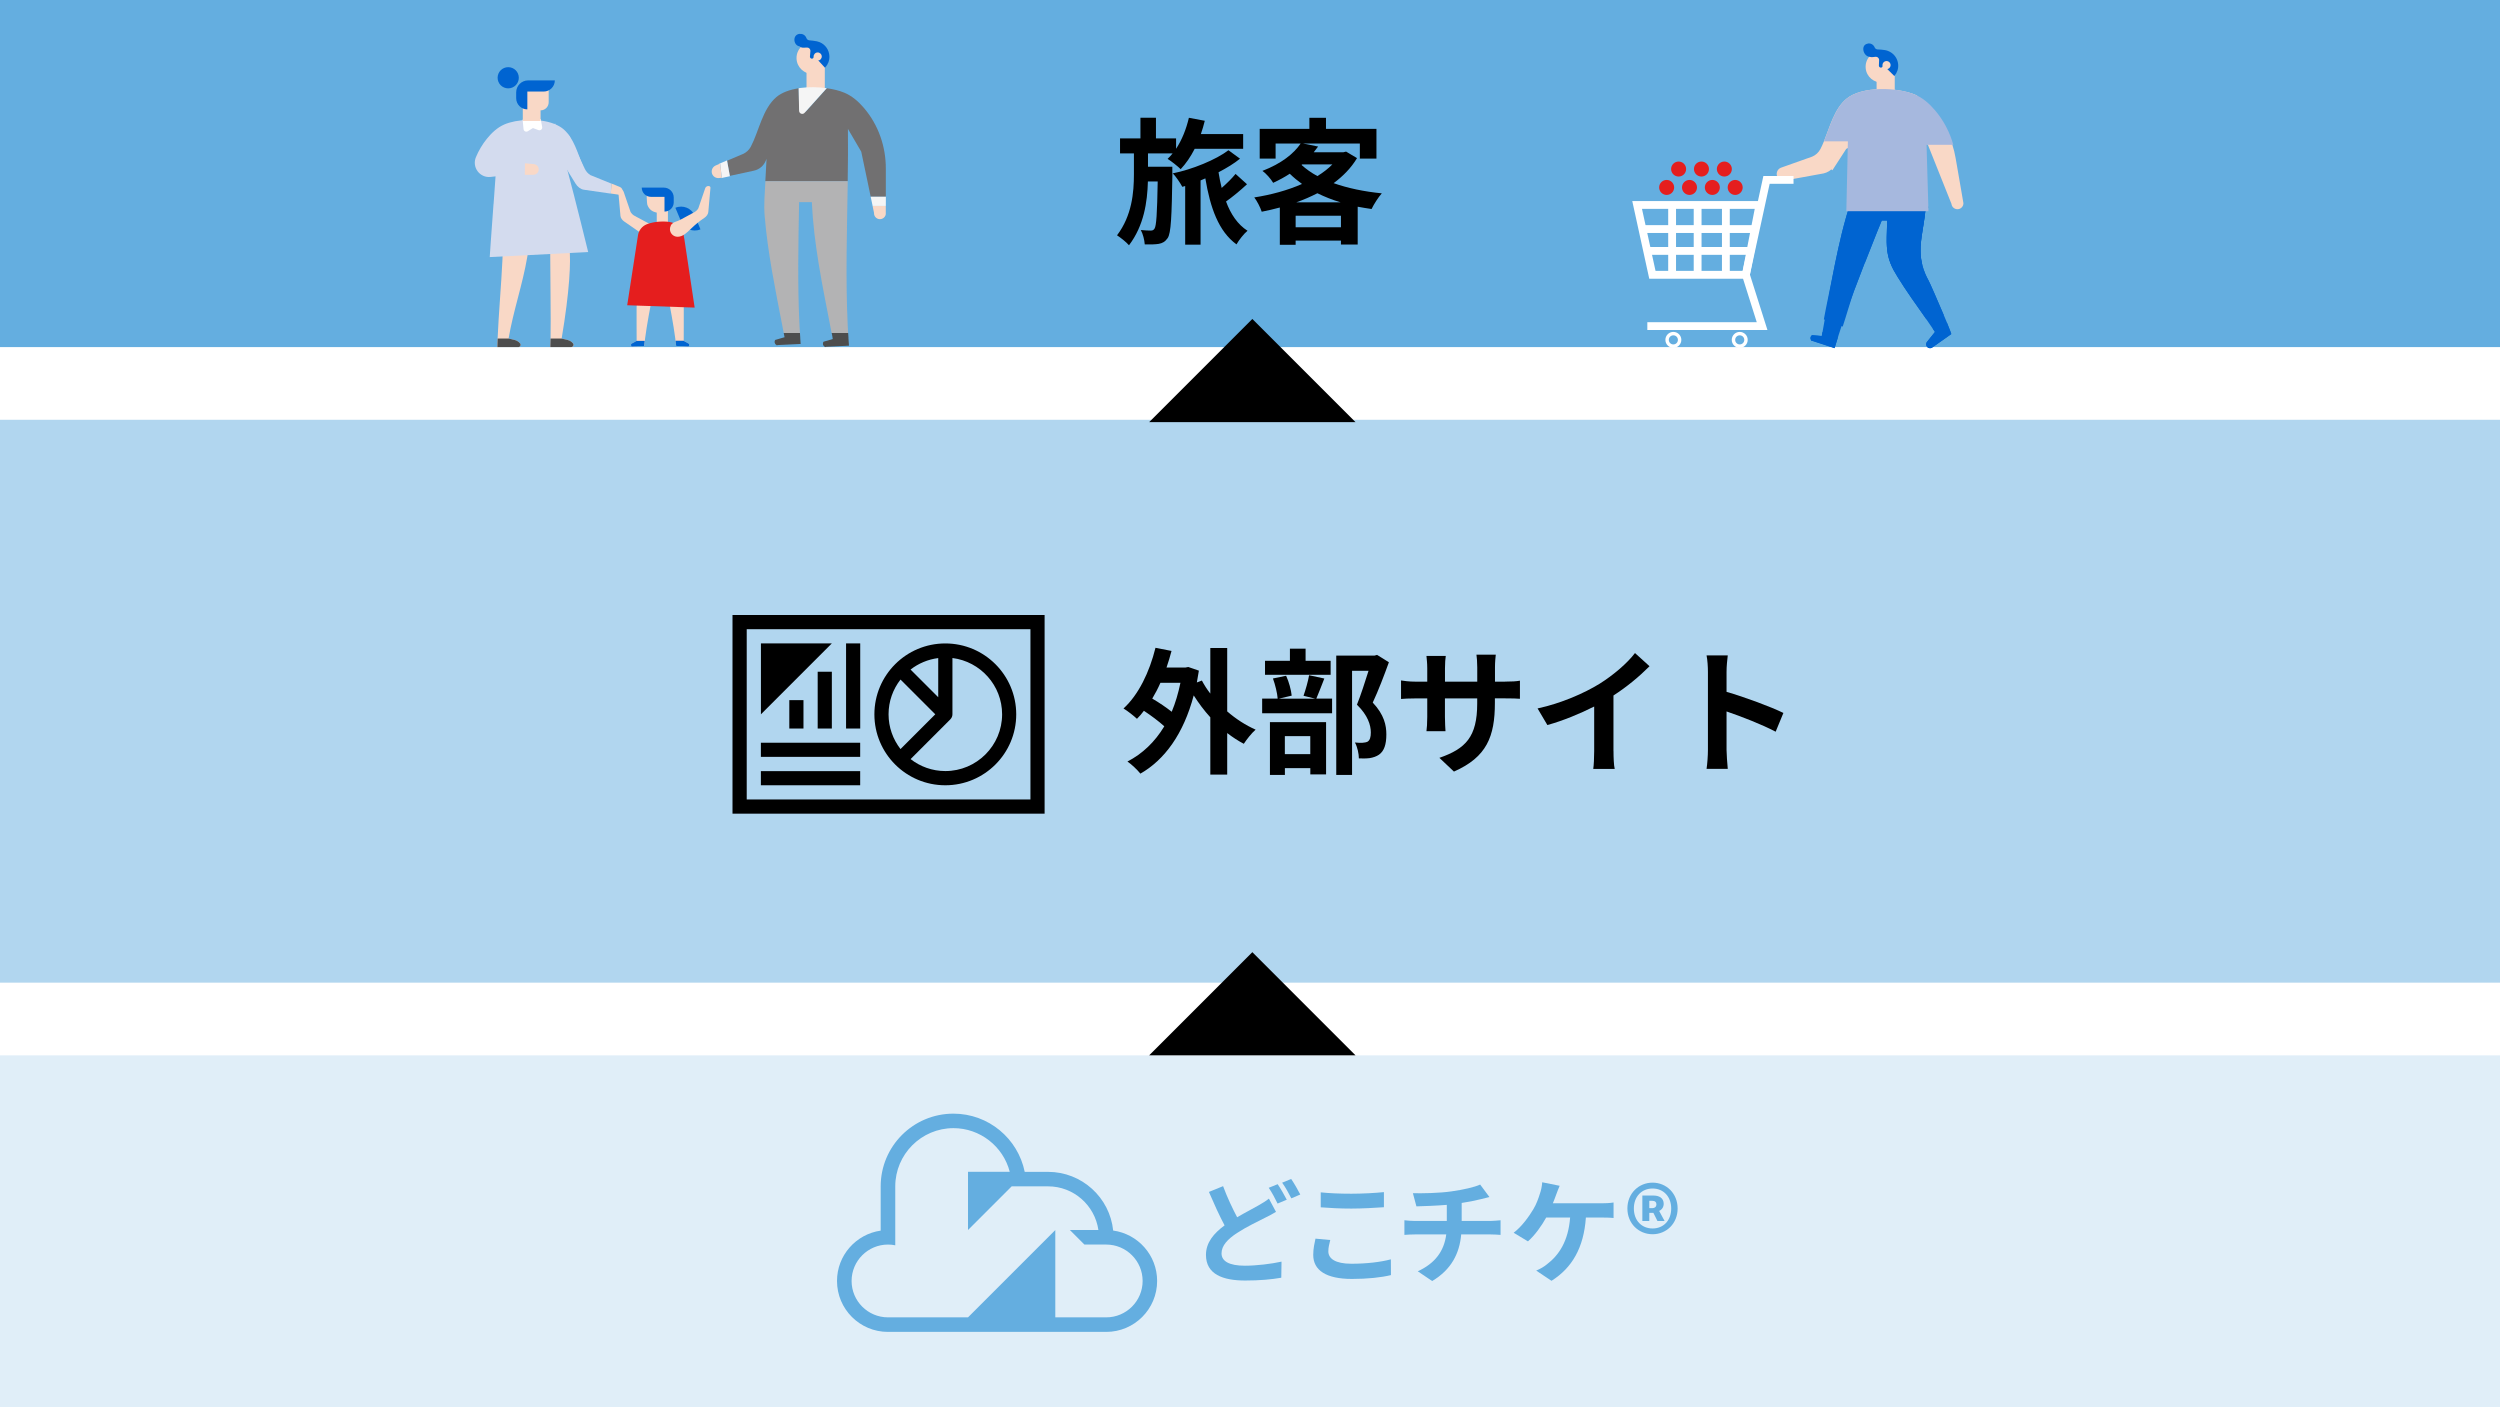 <?xml version="1.0" encoding="UTF-8"?>
<svg id="_レイヤー_2" data-name="レイヤー_2" xmlns="http://www.w3.org/2000/svg" xmlns:xlink="http://www.w3.org/1999/xlink" viewBox="0 0 533 300">
  <defs>
    <style>
      .cls-1 {
        fill: #b3b3b4;
      }

      .cls-2 {
        fill: #4d4d4d;
      }

      .cls-3 {
        fill: #fff;
      }

      .cls-4 {
        fill: #d3dbee;
      }

      .cls-5 {
        fill: none;
      }

      .cls-6 {
        fill: #f9d8c6;
      }

      .cls-7 {
        fill: #348ac2;
      }

      .cls-8, .cls-9, .cls-10 {
        fill: #64aee0;
      }

      .cls-11 {
        fill: #e51e1e;
      }

      .cls-12 {
        fill: #0064d1;
      }

      .cls-13 {
        fill: #f5f5f5;
      }

      .cls-9 {
        opacity: .2;
      }

      .cls-14 {
        fill: #a6b8de;
      }

      .cls-10 {
        opacity: .5;
      }

      .cls-15 {
        clip-path: url(#clippath);
      }

      .cls-16 {
        fill: #717071;
      }
    </style>
    <clipPath id="clippath">
      <rect class="cls-5" width="533" height="300"/>
    </clipPath>
  </defs>
  <g class="cls-15">
    <g>
      <rect class="cls-3" width="533" height="300"/>
      <rect class="cls-3" x="-51.2" y="-49" width="629.2" height="408"/>
      <rect class="cls-9" x="-16.26" y="225" width="565.56" height="81"/>
      <rect class="cls-8" x="-16.26" y="-7" width="565.56" height="81"/>
      <rect class="cls-10" x="-16.26" y="89.5" width="565.56" height="120"/>
      <g>
        <g>
          <path class="cls-8" d="M272.04,258.37c-.72.44-1.47.85-2.37,1.28-1.48.77-3.72,1.79-5.93,3.22-1.98,1.31-3.31,2.68-3.31,4.35s1.64,2.63,4.98,2.63c2.44,0,5.68-.39,7.81-.87l-.05,3.43c-2.03.36-4.57.6-7.69.6-4.77,0-8.37-1.33-8.37-5.47,0-2.63,1.67-4.59,3.97-6.29-1.09-2.03-2.25-4.6-3.34-7.13l3.02-1.23c.92,2.49,2.03,4.79,3,6.63,1.77-1.04,3.46-1.89,4.57-2.54.89-.51,1.57-.92,2.2-1.43l1.5,2.8ZM272.4,252.47c.6.87,1.48,2.42,1.94,3.31l-1.96.82c-.48-.99-1.23-2.42-1.89-3.36l1.91-.77ZM275.28,251.36c.63.92,1.52,2.47,1.94,3.31l-1.91.82c-.51-1.02-1.28-2.42-1.96-3.34l1.94-.8Z"/>
          <path class="cls-8" d="M283.61,264.37c-.22.87-.41,1.62-.41,2.42,0,1.52,1.45,2.64,4.91,2.64,3.24,0,6.29-.36,8.42-.94l.02,3.36c-2.08.51-4.96.82-8.32.82-5.49,0-8.25-1.84-8.25-5.13,0-1.4.29-2.56.48-3.46l3.14.29ZM281.58,254.21c1.79.19,4.01.29,6.53.29,2.37,0,5.1-.15,6.94-.34v3.22c-1.67.12-4.64.29-6.92.29-2.52,0-4.59-.12-6.55-.27v-3.19Z"/>
          <path class="cls-8" d="M317.72,260.31c.51,0,1.67-.1,2.2-.15v3.12c-.65-.05-1.48-.1-2.13-.1h-6.26c-.36,4.06-2.1,7.5-6.19,9.94l-3.07-2.08c3.68-1.69,5.61-4.28,6.07-7.86h-6.65c-.75,0-1.64.05-2.27.1v-3.12c.65.07,1.47.15,2.22.15h6.82v-3.43c-2.32.19-4.86.27-6.48.32l-.75-2.81c1.84.05,5.59,0,8.25-.39,2.42-.34,4.89-.89,6.09-1.45l1.98,2.66c-.82.19-1.45.36-1.86.46-1.19.31-2.61.58-4.06.8v3.84h6.09Z"/>
          <path class="cls-8" d="M341.5,256.54c.63,0,1.72-.03,2.51-.17v3.31c-.89-.1-1.96-.1-2.51-.1h-3.39c-.44,6.43-2.95,10.74-7.33,13.49l-3.26-2.18c.87-.36,1.74-.87,2.3-1.35,2.54-1.94,4.55-4.91,4.93-9.96h-5.1c-.97,1.76-2.44,3.82-3.89,5.08l-3.05-1.84c1.72-1.28,3.27-3.46,4.18-4.98.68-1.11,1.11-2.37,1.4-3.29.27-.75.46-1.67.51-2.49l3.72.75c-.27.6-.58,1.45-.77,1.96-.19.51-.41,1.14-.68,1.77h10.42Z"/>
          <path class="cls-8" d="M346.96,257.65c0-3.22,2.42-5.51,5.37-5.51s5.34,2.3,5.34,5.51-2.39,5.49-5.34,5.49-5.37-2.27-5.37-5.49ZM356.3,257.65c0-2.56-1.67-4.26-3.97-4.26s-3.99,1.69-3.99,4.26,1.67,4.26,3.99,4.26,3.97-1.69,3.97-4.26ZM350.15,254.89h2.37c1.21,0,2.18.53,2.18,1.76,0,.65-.34,1.23-.97,1.52l1.16,2.15h-1.52l-.87-1.74h-.87v1.74h-1.48v-5.44ZM352.21,257.58c.63,0,.94-.34.94-.8s-.27-.77-.92-.77h-.6v1.57h.58Z"/>
        </g>
        <path class="cls-8" d="M237.33,262.36c-.72-7.03-6.66-12.52-13.89-12.52h-4.97c-1.44-7.08-7.69-12.41-15.2-12.41-8.57,0-15.51,6.94-15.51,15.51v9.43c-5.26.75-9.31,5.27-9.31,10.73,0,6,4.86,10.86,10.86,10.86h46.53c6,0,10.86-4.86,10.86-10.86,0-5.49-4.08-10.02-9.38-10.75ZM235.85,280.86h-10.86v-18.61l-18.61,18.61h-17.06c-4.28,0-7.76-3.48-7.76-7.76s3.48-7.76,7.76-7.76c.53,0,1.05.05,1.55.16v-12.57c0-6.84,5.57-12.41,12.41-12.41,5.66,0,10.6,3.88,12,9.31h-8.9v12.41l9.31-9.31h7.76c5.46,0,9.97,4.05,10.73,9.31h-6.08l3.1,3.1h4.65c4.28,0,7.76,3.48,7.76,7.76s-3.48,7.76-7.76,7.76Z"/>
      </g>
      <g>
        <path d="M261.64,151.67c1.86,1.62,3.95,2.96,6.06,3.89-.84.72-1.94,2.12-2.52,3.02-1.22-.64-2.41-1.42-3.54-2.29v8.85h-3.6v-12.21c-1.3-1.42-2.49-3.02-3.54-4.67-2.17,8.21-6.21,13.75-11.37,16.68-.58-.75-1.92-2.03-2.76-2.58,3.19-1.65,5.83-4.15,7.86-7.51-1.13-1.04-2.81-2.29-4.35-3.31-.46.64-.96,1.19-1.48,1.71-.61-.58-2.03-1.71-2.87-2.2,3.19-2.9,5.54-7.75,6.82-12.94l3.42.67c-.32,1.22-.67,2.38-1.07,3.54h4.03l.61-.12,2.26.78c-.14.87-.29,1.71-.43,2.52l1.07-.41c.49.93,1.1,1.89,1.8,2.78v-9.72h3.6v13.52ZM247.4,145.58c-.52,1.19-1.1,2.29-1.74,3.36,1.45.84,2.99,1.89,4.15,2.81.78-1.86,1.39-3.92,1.86-6.18h-4.26Z"/>
        <path d="M282.35,144.65c-.64,1.6-1.22,3.19-1.71,4.29h3.36v3.13h-14.91v-3.13h3.31c-.09-1.16-.52-2.96-1.01-4.29l2.81-.58c.61,1.31,1.07,3.05,1.19,4.24l-2.73.64h7.72l-2.47-.61c.43-1.22.96-3.05,1.19-4.38l3.25.7ZM283.68,143.87h-13.98v-2.99h5.31v-2.58h3.34v2.58h5.34v2.99ZM270.74,153.96h11.98v11.14h-3.36v-1.33h-5.42v1.45h-3.19v-11.25ZM273.93,156.95v3.83h5.42v-3.83h-5.42ZM296.12,141.17c-1.01,2.81-2.29,6.15-3.45,8.62,2.46,2.61,2.9,4.87,2.9,6.79,0,2.12-.46,3.54-1.57,4.32-.55.38-1.25.61-1.97.73-.67.09-1.51.09-2.32.06,0-.93-.29-2.41-.84-3.39.64.06,1.19.09,1.62.06.41-.03.78-.09,1.07-.23.52-.32.7-.99.7-1.97,0-1.57-.64-3.66-2.96-5.92.84-2.06,1.77-5.02,2.47-7.22h-3.51v22.19h-3.37v-25.44h8.18l.52-.15,2.52,1.57Z"/>
        <path d="M320.86,145.32c1.54,0,2.41-.06,3.19-.2v3.86c-.64-.06-1.65-.09-3.19-.09h-2.15v.96c0,7.19-1.74,11.57-8.73,14.65l-3.1-2.93c5.6-1.94,8.06-4.47,8.06-11.57v-1.1h-6.88v3.95c0,1.28.09,2.46.12,3.04h-4.06c.09-.58.17-1.74.17-3.04v-3.95h-2.46c-1.45,0-2.5.06-3.13.12v-3.95c.52.09,1.68.26,3.13.26h2.46v-2.87c0-1.1-.12-2.06-.17-2.61h4.12c-.09.55-.17,1.48-.17,2.64v2.84h6.88v-3.05c0-1.16-.09-2.12-.17-2.7h4.12c-.06.58-.17,1.54-.17,2.7v3.05h2.15Z"/>
        <path d="M344,160.14c0,1.28.06,3.07.26,3.8h-4.58c.12-.7.2-2.52.2-3.8v-9.51c-2.99,1.51-6.61,3.02-9.98,3.95l-2.09-3.54c5.08-1.1,9.95-3.25,13.2-5.25,2.93-1.83,5.95-4.41,7.57-6.56l3.1,2.81c-2.2,2.21-4.81,4.38-7.69,6.24v11.86Z"/>
        <path d="M378.57,156c-2.99-1.57-7.34-3.25-10.47-4.32v8.21c0,.84.15,2.87.26,4.03h-4.52c.17-1.13.29-2.87.29-4.03v-16.65c0-1.04-.09-2.5-.29-3.51h4.52c-.12,1.01-.26,2.29-.26,3.51v4.26c3.89,1.13,9.46,3.19,12.12,4.5l-1.65,4Z"/>
      </g>
      <g>
        <path d="M249.96,36.88c-.15,9.37-.29,12.82-1.02,13.89-.55.78-1.1,1.07-1.89,1.22-.7.12-1.83.15-2.99.12-.06-.93-.38-2.23-.84-3.07.9.09,1.65.12,2.12.12.35,0,.61-.09.81-.43.38-.61.55-3.08.67-10.04h-2.09c-.12,4.41-.84,9.4-4.03,13.6-.61-.7-1.71-1.57-2.55-2.12,3.19-4.21,3.6-9.14,3.6-13v-4.47h-2.96v-3.19h4.35v-4.41h3.31v4.41h4.29v2.21c1.25-1.89,2.17-4.21,2.73-6.61l3.39.64c-.23.96-.52,1.91-.84,2.84h9.02v3.13h-10.33c-.87,1.71-1.89,3.19-2.99,4.35-.61-.61-2-1.71-2.79-2.2.38-.35.73-.73,1.07-1.16h-5.25v2.84h5.19v1.33ZM265.86,39.28c-1.36,1.28-3.05,2.67-4.47,3.68,1.01,2.73,2.49,4.9,4.58,6.24-.78.64-1.83,1.97-2.35,2.9-3.83-2.78-5.6-7.83-6.64-14.07-.35.15-.67.29-1.02.44v13.69h-3.28v-12.5l-.61.17c-.46-.84-1.31-2.12-2.03-2.87,4.09-.81,9.28-2.93,11.86-4.93l2.47,1.8c-1.19.99-2.81,1.97-4.58,2.9.17,1.13.41,2.26.67,3.34,1.1-.96,2.21-2.06,2.96-2.99l2.44,2.2Z"/>
        <path d="M289.32,33.71c-1.25,2.09-2.96,3.83-4.99,5.34,3.02,1.07,6.53,1.8,10.27,2.17-.73.81-1.71,2.35-2.18,3.34-1.02-.14-2-.32-2.96-.49v8.06h-3.57v-.84h-9.66v.9h-3.37v-7.95c-1.28.35-2.55.64-3.86.9-.29-.9-1.01-2.32-1.59-3.05,3.54-.55,7.11-1.51,10.18-2.87-.93-.67-1.8-1.39-2.61-2.18-1.07.7-2.23,1.33-3.54,1.94-.46-.81-1.54-2.03-2.29-2.55,4.03-1.54,6.7-3.68,8.15-5.83h-5.34v3.22h-3.39v-6.35h10.59v-2.35h3.54v2.35h10.76v6.35h-3.54v-3.22h-12.12l3.22.64c-.29.41-.61.81-.93,1.22h6.32l.58-.14,2.32,1.39ZM285.89,48.45v-2.46h-9.66v2.46h9.66ZM285.83,43.14c-1.77-.52-3.42-1.19-4.96-1.94-1.42.72-2.93,1.39-4.5,1.94h9.46ZM277.48,35.16c.96.87,2.09,1.68,3.39,2.38,1.22-.75,2.32-1.6,3.19-2.49h-6.44l-.14.12Z"/>
      </g>
      <polygon points="289 90 267 68 245 90 289 90"/>
      <polygon points="289 225 267 203 245 225 289 225"/>
      <g>
        <g>
          <path class="cls-12" d="M402.45,44.4c0-.12.09-1.94.2-4.46.1-.05.19-.09.24-.11.14-.05.28-.1.42-.15.02,0,.04,0,.07,0,.16-.01.32-.03.48-.06.02,0,.04,0,.06-.01.29.03.57.08.86.12.13.05.27.1.4.15.29.12.57.27.86.4.03.01.05.02.06.03.01,0,.03.02.04.03.14.09.28.18.42.27.28.19.56.39.84.6.61.45,1.19.93,1.78,1.41.65.52,1.29,1.04,1.96,1.54l-.58.14c-.1,1.23-.28,2.4-.46,3.53-.04.25-.08.5-.12.75-.08.5-.16.99-.23,1.48-.01.11-.03.21-.05.32-.04.32-.08.64-.12.96-.04.43-.08.85-.1,1.27,0,.15-.01.3-.01.46,0,.46,0,.92.04,1.38.01.15.03.31.04.46.02.15.04.31.06.46.05.35.12.7.21,1.06.16.64.37,1.29.66,1.96.19.46.42.92.68,1.39.28.49,1.95,4.32,3.26,7.41.25.58.48,1.14.69,1.64.57,1.39.96,2.37.91,2.4l-4.09,2.89c-.27.17-.61.17-.88,0-.42-.26-.52-.83-.21-1.22l1.7-2.12c-.16-.25-.32-.49-.49-.73-.45-.67-.9-1.33-1.36-1.99-2.1-3.01-4.27-5.97-6.18-9.1-.24-.4-.47-.79-.67-1.15-1.32-2.44-1.65-4.23-1.59-7.25.04-2.05.11-4.09.2-6.13Z"/>
          <path class="cls-12" d="M402.45,44.4c.04-.88.08-1.75.12-2.63.03-.61.06-1.22.09-1.83.1-.05.19-.09.23-.11.14-.05.28-.1.42-.15.02,0,.04,0,.07,0,.16-.01.32-.03.48-.06.02,0,.04,0,.06-.01.29.03.57.08.86.12.13.05.27.1.4.15.29.12.57.27.86.4.03.01.05.02.06.03.01,0,.03.02.04.03.14.09.28.18.42.27.28.19.56.39.84.6.61.45,1.19.93,1.78,1.41.65.52,1.29,1.04,1.96,1.54l-.58.14c-.1,1.23-.28,2.4-.46,3.53-.04.25-.08.5-.12.75-.08.5-.16.99-.23,1.48-.01.11-.03.21-.05.32-.04.32-.08.64-.12.96-.04.43-.08.85-.1,1.27,0,.15-.01.3-.01.46,0,.46,0,.92.04,1.38.01.15.03.31.04.46.02.15.04.31.06.46.05.35.12.7.21,1.06l-5.89,1.38h-.08c-1.32-2.45-1.65-4.23-1.59-7.26.04-2.05.11-4.09.2-6.13Z"/>
          <path class="cls-12" d="M402.45,44.4c.04-.88.08-1.75.12-2.63l4.23-.99c.2.14.4.28.59.42.61.45,1.19.93,1.78,1.41.65.52,1.29,1.04,1.96,1.54l-.58.14c-.1,1.23-.28,2.4-.46,3.53-.04.25-.08.5-.12.75-.08.5-.16.99-.23,1.48-.01.11-.03.21-.05.32-.04.32-.08.64-.12.96-.04.43-.08.85-.1,1.27,0,.15-.01.3-.01.46,0,.46,0,.92.04,1.38.01.15.03.31.04.46.02.15.04.31.06.46.05.35.12.7.21,1.06h0c.16.64.37,1.29.66,1.96.19.46.42.92.68,1.39.28.49,1.95,4.32,3.26,7.41l-3.72.87c-2.1-3.01-4.27-5.97-6.18-9.1-.24-.4-.47-.79-.67-1.15-1.32-2.44-1.65-4.23-1.59-7.25.04-2.05.11-4.09.2-6.13Z"/>
          <path class="cls-12" d="M411.04,74.1c.27.17.61.17.88,0l4.08-2.89s-.34-1.02-.91-2.4c-.99.4-2.04.82-3.05,1.22.16.24.33.49.49.73l-1.7,2.12c-.31.39-.21.96.21,1.22Z"/>
        </g>
        <rect class="cls-12" x="397.75" y="41.32" width="10.97" height="5.75"/>
        <g>
          <path class="cls-12" d="M391.96,71.54c.5-1.57,1.03-3.15,1.58-4.72.54-1.56,1.11-3.12,1.69-4.67.76-2.04,1.54-4.08,2.34-6.12.86-2.18,1.73-4.36,2.61-6.53.32-.78.64-1.57.96-2.35.75-1.86,1.5-3.71,2.25-5.56-.37-.14-.75-.26-1.12-.37-.3-.09-.61-.16-.92-.23-.04,0-.58-.07-.56-.08-.44-.02-.88,0-1.32,0-.04,0-.08,0-.1,0-.03,0-.06.02-.11.03-.19.05-.39.08-.58.13-1.21.29-2.38.67-3.56,1.02-.01.09-.03.18-.06.26-.1.37-.34.83-.64,1.19-.03.1-.07.2-.1.3-.06.18-.11.35-.16.53-.2.64-.39,1.28-.57,1.92-.17.58-.33,1.17-.48,1.76-.03.11-.06.23-.09.34-.13.51-.27,1.02-.39,1.54-.01.06-.03.12-.04.18-.23.94-.45,1.88-.66,2.83-.06.28-.12.56-.18.83h0c-.34,1.57-.67,3.13-.97,4.71-.44,2.25-.84,4.52-1.24,6.78-.32,1.84-.65,3.68-.98,5.52-.05.28-.1.57-.15.85l-2.07-.18s-.07.05-.11.09c-.23.22-.29.57-.15.86.02.05.05.09.08.13.15.19,0,.15.25.13l4.73,1.55c.27-.89.55-1.79.83-2.69Z"/>
          <path class="cls-12" d="M395.23,62.15c.76-2.04,1.54-4.08,2.34-6.12l.04.02,2.56-6.55c.32-.78.64-1.57.96-2.35.75-1.86,1.5-3.71,2.25-5.56-.37-.14-.75-.26-1.12-.37-.3-.09-.61-.16-.92-.23-.04,0-.58-.07-.56-.08-.44-.02-.88,0-1.32,0-.04,0-.08,0-.1,0-.03,0-.06.02-.11.03-.19.05-.39.08-.58.13-1.21.29-2.38.67-3.56,1.02-.01.09-.03.18-.06.26-.1.37-.34.83-.64,1.19-.03.1-.07.2-.1.3-.06.18-.11.35-.16.53-.2.64-.39,1.28-.57,1.92-.17.58-.33,1.17-.48,1.76-.03.11-.06.23-.09.34-.13.51-.27,1.02-.39,1.54-.01.06-.03.12-.04.18-.23.94-.45,1.88-.66,2.83-.06.28-.12.56-.18.83h0c-.34,1.57-.67,3.13-.97,4.71-.44,2.25-1.53,7.35-1.93,9.61l4.02,1.54c.54-1.56,1.8-5.94,2.38-7.5Z"/>
          <path class="cls-12" d="M386.32,71.47l2.07.18c.05-.28.1-.57.15-.85.21.05.42.09.64.14l2.65,1.02c-.24.76-.48,1.52-.71,2.28l-4.73-1.55c-.24.01-.1.06-.25-.14-.03-.04-.06-.08-.08-.13-.14-.29-.08-.64.15-.86.03-.03.07-.06.11-.09Z"/>
        </g>
        <polygon class="cls-6" points="403.96 15.82 403.96 20.46 400.09 20.46 400.09 16.6 403.96 15.82"/>
        <path class="cls-6" d="M409.06,31.26c0-1.1,0-2.2-.02-3.29l.3.52c.01-2.14-.49-4.24-.97-6.36-.14-.61.02-1.22.36-1.74-.15-.07-.3-.15-.46-.21-3.78-1.59-11.37-1.86-14.66.92-2.54,2.15-3.47,5.91-4.75,9.04-.23.57-.48,1.13-.75,1.64-.38.72-.99,1.29-1.74,1.61l-6.71,2.38c-.77.33-1.11,1.26-.68,2.03.31.55.97.8,1.59.67l8.23-1.5c.4-.09.78-.25,1.12-.46.19-.12.36-.25.52-.4l.22.2,2.96-4.57c1.04-.63,2.58-.58,3.56.11,2.55,1.8,3.07,4.8,3.29,7.7.03.36.06.72.09,1.08.13.1.25.2.36.31,1.44.05,2.87.19,4.25.59,1.49.43,2.74,1.12,3.75,2.05.03-1.37.05-2.73.07-4.1.04-2.69.07-5.36.07-8.01,0-.07,0-.14,0-.21Z"/>
        <path class="cls-6" d="M415.18,28.19c-1.21-2.51-2.93-4.76-5.09-6.56-.76-.63-1.56-1.19-2.39-1.65.07.63-.04,1.29-.29,1.85-.63,1.45-.23,3.34.1,4.91l2.05,2.43,1.5,1.78,4.99,12.51c.07.73.76,1.25,1.49,1.13.62-.11,1.07-.65,1.06-1.28l-1.17-6.78-.5-2.86c-.33-1.91-.92-3.76-1.75-5.48Z"/>
        <path class="cls-14" d="M393.63,45.03h17.52l-.41-14.16h5.71c-.76-2.68-2.06-5.19-3.89-7.34-1.23-1.45-2.63-2.67-4.28-3.36-3.78-1.59-11.37-1.86-14.66.92-2.54,2.15-3.47,5.91-4.75,9.04h5.1l-.33,14.9Z"/>
        <g>
          <path class="cls-6" d="M397.76,14.51c.15,1.85,1.77,3.22,3.62,3.07.73-.06,1.39-.35,1.91-.8.14-.12.26-.25.38-.39.55-.65.85-1.51.77-2.43-.11-1.34-.99-2.43-2.17-2.87-.19-.07-.39-.13-.6-.16h0c-.27-.05-.55-.06-.84-.04-.07,0-.14.01-.21.03-.59.09-1.12.32-1.57.66-.87.67-1.39,1.75-1.29,2.93Z"/>
          <g>
            <path class="cls-12" d="M398.23,9.27c.42-.06.86.07,1.15.38.14.15.24.3.3.46.1.25.35.41.62.43.5.02,1,.04,1.48.13.05,0,.09.01.14.02h0c.2.04.41.09.6.17,1.18.44,2.06,1.53,2.17,2.87.08.92-.23,1.78-.77,2.43-.01.02-.03.04-.05.05l-2.38-2.36-.09.24s0,.02,0,.02l-.02.05c-.06.15-.21.26-.37.26-.24,0-.43-.19-.43-.43l.05-1.19v-.07c-.04-.37-.37-.66-.74-.62-.41.03-.9.15-1.3,0-.03-.01-.04-.01-.03,0-1.37-.17-1.94-2.57-.33-2.81Z"/>
            <path class="cls-12" d="M398.56,12.09s.02,0,.03,0c.07.05-.02,0-.03,0Z"/>
          </g>
          <path class="cls-6" d="M401.35,13.95c.04.47.45.83.93.79.47-.04.83-.45.79-.93-.04-.47-.45-.83-.93-.79s-.83.45-.79.93Z"/>
        </g>
        <g>
          <path class="cls-3" d="M372.9,59.42h-21.28l-3.62-16.55h28.13l-3.22,16.55ZM352.96,57.75h18.57l2.58-13.22h-24.04l2.89,13.22Z"/>
          <rect class="cls-3" x="350.66" y="48" width="23.45" height="1.67"/>
          <rect class="cls-3" x="350.66" y="52.66" width="22.55" height="1.67"/>
          <rect class="cls-3" x="367.12" y="43.7" width="1.67" height="14.89"/>
          <rect class="cls-3" x="355.66" y="43.7" width="1.67" height="14.89"/>
          <rect class="cls-3" x="361.1" y="43.7" width="1.67" height="14.89"/>
          <polygon class="cls-3" points="376.82 70.36 351.21 70.36 351.21 68.69 374.54 68.69 371.36 58.62 375.95 37.53 382.38 37.53 382.38 39.19 377.29 39.19 373.08 58.54 376.82 70.36"/>
          <path class="cls-3" d="M370.91,74.16c-.94,0-1.7-.76-1.7-1.7s.76-1.7,1.7-1.7,1.7.76,1.7,1.7-.76,1.7-1.7,1.7ZM370.91,71.49c-.53,0-.97.43-.97.97s.43.97.97.97.97-.43.97-.97-.43-.97-.97-.97Z"/>
          <path class="cls-3" d="M356.76,74.16c-.94,0-1.7-.76-1.7-1.7s.76-1.7,1.7-1.7,1.7.76,1.7,1.7-.76,1.7-1.7,1.7ZM356.76,71.49c-.53,0-.97.43-.97.97s.43.97.97.97.97-.43.97-.97-.43-.97-.97-.97Z"/>
        </g>
        <g>
          <path class="cls-11" d="M356.93,39.96c0,.89-.72,1.6-1.6,1.6s-1.6-.72-1.6-1.6.72-1.6,1.6-1.6,1.6.72,1.6,1.6Z"/>
          <path class="cls-11" d="M361.8,39.96c0,.89-.72,1.6-1.6,1.6s-1.6-.72-1.6-1.6.72-1.6,1.6-1.6,1.6.72,1.6,1.6Z"/>
          <path class="cls-11" d="M366.67,39.96c0,.89-.72,1.6-1.6,1.6s-1.6-.72-1.6-1.6.72-1.6,1.6-1.6,1.6.72,1.6,1.6Z"/>
          <path class="cls-11" d="M371.54,39.96c0,.89-.72,1.6-1.6,1.6s-1.6-.72-1.6-1.6.72-1.6,1.6-1.6,1.6.72,1.6,1.6Z"/>
          <path class="cls-11" d="M359.48,36.04c0,.89-.72,1.6-1.6,1.6s-1.6-.72-1.6-1.6.72-1.6,1.6-1.6,1.6.72,1.6,1.6Z"/>
          <circle class="cls-11" cx="362.75" cy="36.04" r="1.6"/>
          <path class="cls-11" d="M369.23,36.04c0,.89-.72,1.6-1.6,1.6s-1.6-.72-1.6-1.6.72-1.6,1.6-1.6,1.6.72,1.6,1.6Z"/>
        </g>
      </g>
      <rect class="cls-6" x="140.02" y="43.05" width="2.38" height="4.28"/>
      <polygon class="cls-6" points="175.85 14.36 175.85 18.78 171.95 18.78 171.95 14.89 175.85 14.36"/>
      <g>
        <path class="cls-16" d="M184.26,23.09c-1.22-1.44-2.6-2.64-4.23-3.32-1.03-.43-2.34-.77-3.76-.96,0,0,0,0,0,0l-4.33,4.82c-.55.61-1.55.23-1.57-.58l-.09-4.23c-1.88.29-3.59.89-4.75,1.87-2.97,2.52-3.71,7.26-5.45,10.57-.37.71-.99,1.28-1.73,1.59l-2.64,1.12-.7.3h0s.59,3.23.59,3.23h0s0,0,0,0l.72-.16,4.43-.96c1.12-.24,2.05-1.02,2.49-2.07l.19-.45-.26,4.77h0s17.56,0,17.56,0c.06-3.76.09-7.48.05-11.15l2.84,4.86,1.32,6.28.31,1.49.38,1.83h0s3.23,0,3.23,0v1.43s0,.53,0,.53h0v1.76c-.05.29-.2.55-.4.73.21-.19.35-.44.4-.73v-1.76s0-.53,0-.53v-1.43s0-1.85,0-1.85v-4.11c.02-4.71-1.57-9.31-4.61-12.9Z"/>
        <path class="cls-7" d="M152.4,37.77c.32.19.72.26,1.1.18l.14-.03-.14.03c-.38.08-.78.01-1.1-.18Z"/>
        <polygon class="cls-7" points="185.97 43.57 185.99 43.69 186.03 43.84 186 43.69 185.97 43.57"/>
        <path class="cls-2" d="M177.48,71.95s.02.1.03.15l.04.18-1.97.57c-.25.35-.15.84.22,1.05.21.13.06.14.28.04l4.92-.24c-.04-.53-.08-1.06-.11-1.6,0-.05,0-.1,0-.15-.02-.32-.04-.64-.06-.96h-3.51c.06.32.12.64.18.96Z"/>
        <path class="cls-2" d="M167.26,71.9l-.15.04-.51.15-1.32.38c-.25.35-.15.84.22,1.06.21.13.06.14.28.04l4.92-.24c-.03-.41-.06-.82-.09-1.23,0-.05,0-.1,0-.15-.02-.32-.04-.64-.06-.96h-3.46c.06.31.12.61.18.92Z"/>
        <path class="cls-1" d="M163.18,38.63l-.2,3.79c-.06,1.22-.05,2.44.05,3.65.65,7.83,2.25,15.54,3.74,23.27.05.28.11.55.16.83.05.27.1.55.16.82h3.46c-.02-.27-.03-.55-.05-.82-.02-.28-.03-.55-.05-.83-.43-8.59-.25-17.47-.08-26.25h2.71c.41,8.85,2.21,17.54,3.9,26.25.05.28.11.55.16.83.05.27.1.55.16.82h3.51c-.01-.27-.03-.55-.04-.82-.01-.28-.03-.55-.04-.83-.48-10.05-.14-20.5.01-30.71h-17.56Z"/>
        <path class="cls-13" d="M176.26,18.8c-1.81-.26-3.81-.29-5.67-.04-.11.01-.21.03-.32.05l.1,4.82c.01.6.76.88,1.16.43l4.72-5.25Z"/>
        <path class="cls-6" d="M188.86,43.91h-2.82l-.05-.22.03.15.32,1.54c-.05.73.53,1.35,1.26,1.35.32,0,.62-.13.85-.33.21-.19.35-.44.4-.73v-1.76Z"/>
        <polygon class="cls-13" points="186.04 43.91 188.86 43.91 188.86 43.91 188.86 43.38 188.87 41.95 185.64 41.95 185.63 41.95 185.94 43.42 185.97 43.57 186 43.69 186.04 43.91"/>
        <polygon class="cls-13" points="155.01 34.26 155.01 34.26 155 34.2 153.54 34.82 153.54 34.88 153.88 37.86 153.89 37.94 154.04 37.91 154.13 37.89 155.61 37.57 155.6 37.49 155.6 37.49 155.01 34.26"/>
        <path class="cls-6" d="M153.88,37.86l-.34-2.98v-.06s-.13.05-.13.05l-.09.04-.05.02v.06s-.68.29-.68.29c-.76.32-1.1,1.25-.67,2,.12.2.28.37.47.48.32.19.72.26,1.1.18l.14-.03h.06s.01.07.01.07l.18-.04v-.08Z"/>
      </g>
      <g>
        <path class="cls-6" d="M169.82,12.49c.07,1.87,1.64,3.33,3.51,3.26.74-.03,1.42-.29,1.96-.72.14-.11.28-.24.4-.38.58-.63.92-1.49.89-2.41-.05-1.36-.89-2.5-2.06-2.99-.19-.08-.39-.15-.6-.19h0c-.27-.06-.55-.09-.84-.08-.07,0-.14,0-.22.02-.6.06-1.14.27-1.61.6-.9.64-1.48,1.7-1.43,2.9Z"/>
        <path class="cls-12" d="M170.52,7.23c.43-.05.86.11,1.14.43.13.15.22.32.28.48.09.26.34.43.61.46.5.05,1.01.08,1.48.19,0,0,0,0,0,0,.05,0,.09.01.14.02h0c.2.05.4.11.6.19,1.17.49,2.01,1.63,2.06,2.99.03.93-.31,1.78-.89,2.41-.02.02-.03.04-.05.05l-2.29-2.49-.1.23v.02s-.01,0-.01,0l-.02.05c-.07.15-.22.25-.38.25-.24,0-.43-.21-.41-.45l.1-1.19v-.07c-.02-.38-.34-.68-.72-.66l-.8.03c-.18,0-.35-.03-.51-.1-.11-.05-.21-.11-.3-.19-1.33-.2-1.58-2.5.06-2.67Z"/>
        <path class="cls-6" d="M173.46,12.08c.02.48.42.85.9.84.48-.02.85-.42.84-.9-.02-.48-.42-.85-.9-.84-.48.02-.85.42-.84.9Z"/>
      </g>
      <path class="cls-6" d="M131.82,40.86l.1,1.09.36,4.06c.04.46.36.93.84,1.24,0,0,4.73,3.25,4.91,3.48,0,0,.02,0,.03.01h.01c.1.02.2.05.3.07.09.02.22.03.29.04.1,0,.22-.01.3,0,.04,0,.08-.02.11-.02,0,0,0,0,.01,0-.03,0,0-.03.13-.05.1-.06.21-.13.31-.19,0,0,.02-.01.03-.02.08-.08.1-.1.09-.09.01-.01.03-.02.04-.04.12-.12.22-.24.33-.37.29-.35.54-.72.78-1.1l-5.49-2.95c-.38-.2-.69-.51-.87-.85l-1.19-3.48-.29-.84c-.09-.22-.33-.39-.59-.42,0,0,0,0-.01,0-.31-.04-.53.14-.5.4Z"/>
      <g>
        <g>
          <path class="cls-6" d="M108.44,72.18h0s.72.17,1.33.32c.41.1.85.38,1.12.73,0,0,0,0,0,0,.23.32-.01.76-.4.76h-4.46c0-.26.02-.52.02-.77.01-.35.03-.7.04-1.05.23-5.38.78-11.42,1.03-16.79.02-.34.03-.67.04-1,1.81-.31,3.63-.6,5.45-.85-.06.41-.12.82-.19,1.22-1.01,5.98-2.98,11.48-3.99,17.43Z"/>
          <path class="cls-6" d="M121.78,74h-4.45c0-.26.01-.52.02-.77.01-.32.02-.67.03-1.05.09-4.42-.07-12.73-.08-19.19.86-.08,1.73-.15,2.6-.2-.07.7.03.51.18-.01.36-.02.71-.04,1.07-.06.1.08.16.13.26.22.32,2.73.05,9.09-1.67,19.25h0s.71.17,1.33.32c.41.1.85.38,1.12.73,0,0,0,0,0,0,.23.32-.01.76-.4.76Z"/>
        </g>
        <path class="cls-2" d="M110.9,73.24c.23.31-.01.76-.4.76h-4.46c0-.26.02-.52.02-.77.01-.35.03-.7.04-1.05h2.34s.72.17,1.33.32c.41.1.85.38,1.12.73,0,0,0,0,0,0Z"/>
        <path class="cls-2" d="M121.78,74h-4.45c0-.26.01-.52.02-.77.01-.32.02-.67.03-1.05h2.35s.71.17,1.33.32c.41.1.85.38,1.12.73,0,0,0,0,0,0,.23.32-.01.76-.4.76Z"/>
        <path class="cls-4" d="M105.22,43.47l-.24,3.31-.12,1.64-.14,1.93-.12,1.67-.1,1.48-.09,1.31,20.99-1.07s-2.68-10.99-4.54-17.88l3.41-.39c-1.08-2.76-1.9-5.93-4.05-7.85-.49-.44-1.1-.8-1.78-1.09l-.04-.16-.21.05c-3.25-1.28-8.05-1.04-10.7.13-1.43.63-2.65,1.74-3.71,3.06-.96,1.19-1.73,2.5-2.31,3.89-.91,2.15.82,4.49,3.15,4.22l1.03-.12-.3,4.22-.12,1.64Z"/>
        <path class="cls-3" d="M111.45,25.81l.17,1.72c.04.44.53.68.91.45l1.09-.68,1.18.44c.43.16.88-.21.79-.66l-.31-1.68h-3.81l-.02.41Z"/>
        <g>
          <path class="cls-4" d="M125.85,37.3c-.5-.29-.93-.78-1.2-1.37l-3.17-6.75c-.44-.95-1.65-1.28-2.5-.66,0,0,0,0-.02.01-.2.15-.39.3-.58.46-.02.02-.04.04-.06.05,0,0,0,0,0,0,0,.01-.05.05-.14.13-.01.01-.02.03-.03.04-.11.15-.21.3-.31.45-.03.19-.08.24-.08.2,0,0,0,.01,0,.02-.01.05-.02.11-.04.17.02.12,0,.29-.02.45,0,.1.02.29.04.43.02.15.07.3.09.45v.02s.01.03.01.04c.34.3,4.83,7.65,4.83,7.65.44.74,1.11,1.25,1.8,1.36l5.75.83.16-2.12-4.54-1.84Z"/>
          <path class="cls-6" d="M132.79,40.8c-.02-.39-.27-.77-.59-.92l-1.82-.74-.16,2.12,1.93.28c.38.06.67-.26.64-.72v-.02Z"/>
        </g>
        <path class="cls-4" d="M113.71,37.27h-8.96c-2.23,0-3.36-2.67-1.82-4.27l6.31-6.55.37,5.51-2.76,2.39,5.06.47,1.9.18c.27.02.52.15.7.33.18.18.31.43.33.7.06.67-.47,1.24-1.14,1.24Z"/>
        <path class="cls-6" d="M116.98,18.44v3.36c0,.96-.78,1.73-1.73,1.73h0v2.27h-3.79v-6.82l5.52-.54Z"/>
        <path class="cls-12" d="M112.43,19.53v3.79h0c-1.32,0-2.38-1.07-2.38-2.38v-1.25c0-1.41,1.14-2.55,2.55-2.55h5.69c0,1.32-1.07,2.38-2.38,2.38h-3.47Z"/>
        <path class="cls-12" d="M106.09,16.58c0,1.25,1.01,2.26,2.26,2.26s2.26-1.01,2.26-2.26-1.01-2.26-2.26-2.26-2.26,1.01-2.26,2.26Z"/>
        <path class="cls-6" d="M113.71,37.27h-1.82l.03-2.46,1.9.18c.27.02.52.15.7.33.18.18.31.43.33.7.06.67-.47,1.24-1.14,1.24Z"/>
      </g>
      <path class="cls-6" d="M140.05,45.34s.02,0,.02,0c1.26.23,2.41-.78,2.41-2.06v-1.76s-4.54-.45-4.57-.45c-.11.01.02,2.35.09,2.55.38,1.1,1.15,1.54,2.05,1.71Z"/>
      <path class="cls-12" d="M141.67,41.97v3.14h0c1.09,0,1.97-.88,1.97-1.97v-1.03c0-1.16-.94-2.11-2.11-2.11h-4.71c0,1.09.88,1.97,1.97,1.97h2.87Z"/>
      <path class="cls-6" d="M143.99,72.32c-.11-.84-.23-1.69-.37-2.53-.13-.84-.28-1.68-.43-2.52-.2-1.1-.41-2.2-.62-3.31-.23-1.18-.48-2.36-.72-3.54-.09-.43-.18-.85-.27-1.28-.21-1.01-.42-2.01-.63-3.02.2-.04.4-.06.6-.08.16-.02.32-.03.49-.03.02,0,.3.02.29.01.23.03.44.08.67.13.02,0,.04,0,.05.01.01,0,.03.01.05.02.09.04.19.08.28.12.58.26,1.14.55,1.71.84,0,.05,0,.09,0,.14.02.2.09.45.22.66,0,.05.01.11.02.16.01.09.02.19.03.28.04.34.08.68.11,1.02.03.31.06.62.08.93,0,.06.01.12.01.18.02.27.04.54.06.81,0,.03,0,.06,0,.1.03.5.06.99.08,1.49,0,.15.01.29.02.44h0c.03.82.05,1.64.06,2.47.01,1.18.01,2.36,0,3.54,0,.96-.01,1.92-.01,2.88,0,.15,0,.3,0,.44l1.06.58s.03.03.05.05c.09.13.09.32,0,.45-.02.02-.03.04-.05.06-.09.08-.02.07-.14.05l-2.53-.12c-.05-.48-.11-.96-.18-1.43Z"/>
      <path class="cls-6" d="M137.51,72.32c.11-.84.23-1.69.37-2.53.13-.84.28-1.68.43-2.52.2-1.1.41-2.2.62-3.31.23-1.18.48-2.36.72-3.54.09-.43.18-.85.27-1.28.21-1.01.42-2.01.63-3.02-.2-.04-.4-.06-.6-.08-.16-.02-.32-.03-.49-.03-.02,0-.3.02-.29.01-.23.03-.44.08-.67.13-.02,0-.04,0-.05.01-.01,0-.03.01-.05.02-.09.04-.19.08-.28.12-.58.26-1.14.55-1.71.84,0,.05,0,.09,0,.14-.02.2-.09.45-.22.66,0,.05-.01.11-.02.16-.01.09-.02.19-.03.28-.04.34-.08.68-.11,1.02-.03.31-.06.62-.08.93,0,.06-.01.12-.01.18-.02.27-.04.54-.06.81,0,.03,0,.06,0,.1-.03.5-.06.99-.08,1.49,0,.15-.01.29-.02.44h0c-.03.82-.05,1.64-.06,2.47-.01,1.18-.01,2.36,0,3.54,0,.96.01,1.92.01,2.88,0,.15,0,.3,0,.44l-1.06.58s-.03.03-.05.05c-.09.13-.09.32,0,.45.02.02.03.04.05.06.09.08.02.07.14.05l2.53-.12c.05-.48.11-.96.18-1.43Z"/>
      <g>
        <path class="cls-12" d="M144.03,72.67c.05.36.09.72.13,1.08l2.53.12c.12.03.04.04.14-.05.02-.02.04-.04.05-.06.1-.13.1-.31,0-.45-.01-.02-.03-.04-.05-.05l-1.06-.58s0-.02,0-.03h-1.75Z"/>
        <path class="cls-12" d="M135.71,72.69l-1.06.58s-.03.03-.05.05c-.1.13-.09.32,0,.45.02.02.03.04.05.06.09.08.02.08.14.05l2.53-.12c.04-.36.09-.72.13-1.08h-1.75s0,.02,0,.03Z"/>
      </g>
      <path class="cls-11" d="M145.8,50.31c-.29-1.56-1.54-2.79-3.12-3-1.71-.22-3.65.02-4.85.53h0c-.96.41-1.65,1.29-1.81,2.32l-2.3,14.92,14.38.5-2.2-14.65-.12-.61Z"/>
      <path class="cls-12" d="M143.99,44.3l1.22,2.91c.67,1.61,2.52,2.37,4.13,1.69h0l-1.22-2.91c-.67-1.61-2.52-2.37-4.13-1.69h0Z"/>
      <path class="cls-6" d="M150.97,39.66s0,0-.01,0c-.26.03-.5.2-.59.42l-.29.84-1.19,3.48c-.18.34-.49.64-.87.85l-2.94,1.59c-.36.19-.74.33-1.13.46-.32.11-.59.31-.79.57l-.16.09s.03.05.05.08c-.14.24-.22.52-.22.81,0,.9.73,1.63,1.63,1.63,1.17,0,2.08-.97,2.86-1.72.88-.85,1.82-1.63,2.85-2.31.48-.32.79-.78.84-1.24l.36-4.06.1-1.09c.03-.26-.2-.43-.5-.4Z"/>
      <g>
        <path d="M156.17,131.12v42.35h66.54v-42.35h-66.54ZM219.69,170.44h-60.49v-36.3h60.49v36.3ZM201.54,167.42c8.35,0,15.12-6.77,15.12-15.12s-6.77-15.12-15.12-15.12-15.12,6.77-15.12,15.12,6.77,15.12,15.12,15.12ZM202.61,153.36c.28-.28.45-.66.45-1.07v-12c5.96.75,10.59,5.84,10.59,12,0,6.67-5.43,12.1-12.1,12.1-2.79,0-5.36-.95-7.41-2.55l8.48-8.48h0ZM200.03,140.3v8.35l-5.9-5.9c1.67-1.3,3.7-2.17,5.9-2.45ZM191.99,144.88l7.41,7.41-7.41,7.41c-1.59-2.05-2.55-4.62-2.55-7.41s.95-5.36,2.55-7.41ZM171.3,149.27v6.05h-3.02v-6.05h3.02ZM177.35,143.22v12.1h-3.02v-12.1h3.02ZM183.4,155.32h-3.02v-18.15h3.02v18.15ZM177.35,137.17l-15.12,15.12v-15.12h15.12ZM162.22,158.35h21.17v3.02h-21.17v-3.02ZM162.22,164.4h21.17v3.02h-21.17v-3.02Z"/>
        <rect class="cls-5" x="153.15" y="116" width="72.59" height="72.59"/>
      </g>
    </g>
  </g>
</svg>